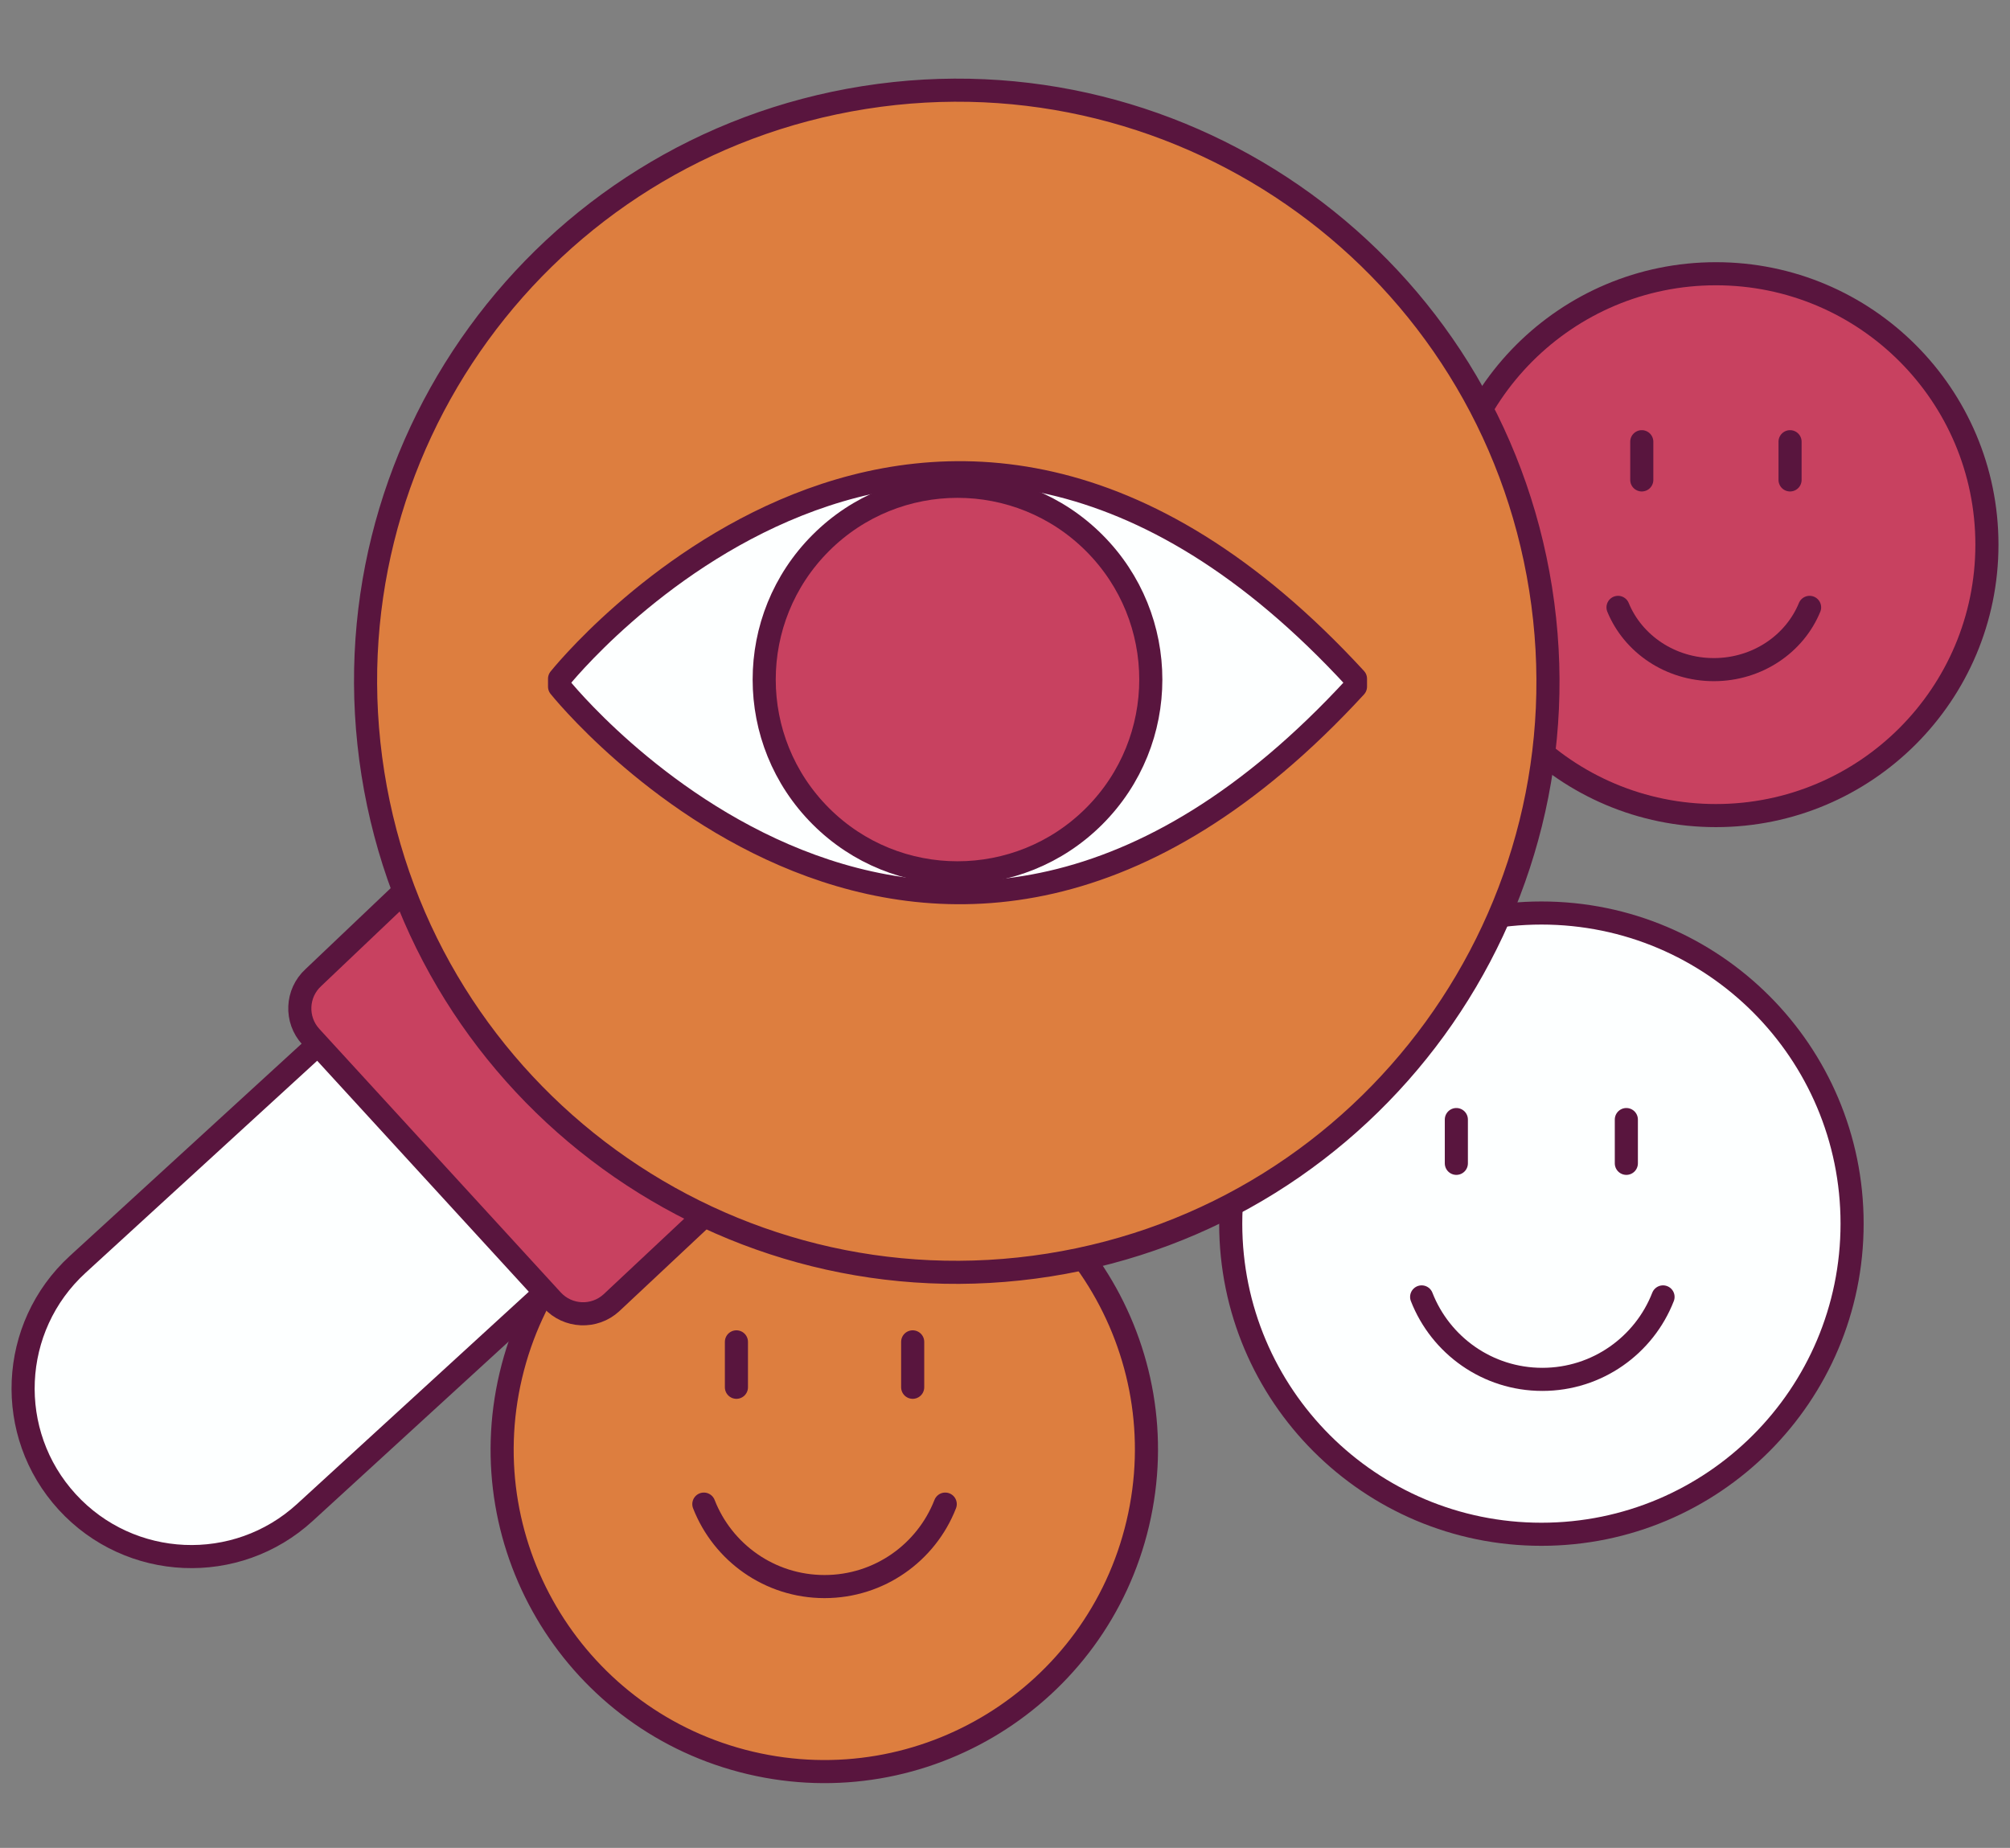 <svg xmlns="http://www.w3.org/2000/svg" fill="none" viewBox="0 0 87 80" height="80" width="87">
<rect x="0" y="0" width="87" height="80" fill="#808080" stroke="none"/>
<path stroke-linejoin="round" stroke-linecap="round" stroke="#59153E" fill="#C84160" d="M74.271 35.309C80.749 35.309 86.001 30.058 86.001 23.58C86.001 17.102 80.749 11.851 74.271 11.851C67.793 11.851 62.542 17.102 62.542 23.58C62.542 30.058 67.793 35.309 74.271 35.309Z"></path>
<path stroke-linejoin="round" stroke-linecap="round" stroke="#59153E" d="M77.48 19.123V20.777"></path>
<path stroke-linejoin="round" stroke-linecap="round" stroke="#59153E" d="M71.062 19.123V20.777"></path>
<path stroke-linejoin="round" stroke-linecap="round" stroke="#59153E" fill="#DD7E3F" d="M49.247 65.955C51.016 58.461 46.374 50.953 38.881 49.184C31.387 47.415 23.878 52.056 22.11 59.55C20.341 67.044 24.982 74.552 32.476 76.321C39.969 78.09 47.478 73.449 49.247 65.955Z"></path>
<path stroke-linejoin="round" stroke-linecap="round" stroke="#59153E" d="M39.504 58.093V60.059"></path>
<path stroke-linejoin="round" stroke-linecap="round" stroke="#59153E" d="M31.875 58.093V60.059"></path>
<path stroke-linejoin="round" stroke-linecap="round" stroke="#59153E" d="M30.465 65.117C31.28 67.207 33.311 68.687 35.689 68.687C38.067 68.687 40.098 67.207 40.913 65.117"></path>
<path stroke-linejoin="round" stroke-linecap="round" stroke="#59153E" fill="#FDFFFF" d="M66.718 66.423C74.145 66.423 80.165 60.402 80.165 52.975C80.165 45.548 74.145 39.527 66.718 39.527C59.29 39.527 53.27 45.548 53.27 52.975C53.27 60.402 59.29 66.423 66.718 66.423Z"></path>
<path stroke-linejoin="round" stroke-linecap="round" stroke="#59153E" d="M70.394 48.469V50.364"></path>
<path stroke-linejoin="round" stroke-linecap="round" stroke="#59153E" d="M63.036 48.469V50.364"></path>
<path fill="#FDFFFF" d="M15.399 43.715L3.363 54.739C0.399 57.455 0.195 62.061 2.911 65.026C5.627 67.99 10.233 68.194 13.198 65.478L25.234 54.453"></path>
<path stroke-linejoin="round" stroke-linecap="round" stroke="#59153E" d="M15.399 43.715L3.363 54.739C0.399 57.455 0.195 62.061 2.911 65.026C5.627 67.99 10.233 68.194 13.198 65.478L25.234 54.453"></path>
<path fill="#C84160" d="M17.541 38.541L13.564 42.322C12.826 42.998 12.777 44.144 13.453 44.882L23.903 56.29C24.579 57.028 25.725 57.078 26.463 56.402L30.526 52.592"></path>
<path stroke-linejoin="round" stroke-linecap="round" stroke="#59153E" d="M17.541 38.541L13.564 42.322C12.826 42.998 12.777 44.144 13.453 44.882L23.903 56.29C24.579 57.028 25.725 57.078 26.463 56.402L30.526 52.592"></path>
<path stroke-linejoin="round" stroke-linecap="round" stroke="#59153E" fill="#DD7E3F" d="M45.41 54.765C59.367 52.557 68.892 39.452 66.684 25.495C64.475 11.538 51.371 2.014 37.414 4.222C23.457 6.43 13.933 19.534 16.141 33.492C18.349 47.449 31.453 56.973 45.41 54.765Z"></path>
<path stroke-linejoin="round" stroke-linecap="round" stroke="#59153E" d="M61.534 56.147C62.349 58.237 64.38 59.717 66.758 59.717C69.136 59.717 71.168 58.237 71.982 56.147"></path>
<path stroke-linejoin="round" stroke-linecap="round" stroke="#59153E" d="M70.034 26.295C70.681 27.872 72.293 28.99 74.18 28.99C76.067 28.99 77.68 27.872 78.326 26.295"></path>
<path stroke-linejoin="round" stroke-linecap="round" stroke="#59153E" fill="#FDFFFF" d="M58.67 29.727C40.215 49.797 24.22 29.727 24.22 29.727V29.385C24.22 29.385 40.213 9.316 58.67 29.385V29.727Z"></path>
<path stroke-linejoin="round" stroke-linecap="round" stroke="#59153E" fill="#C84160" d="M47.36 35.336C50.628 32.069 50.628 26.771 47.36 23.504C44.093 20.236 38.795 20.236 35.528 23.504C32.26 26.771 32.26 32.069 35.528 35.336C38.795 38.604 44.093 38.604 47.36 35.336Z"></path>
</svg>
